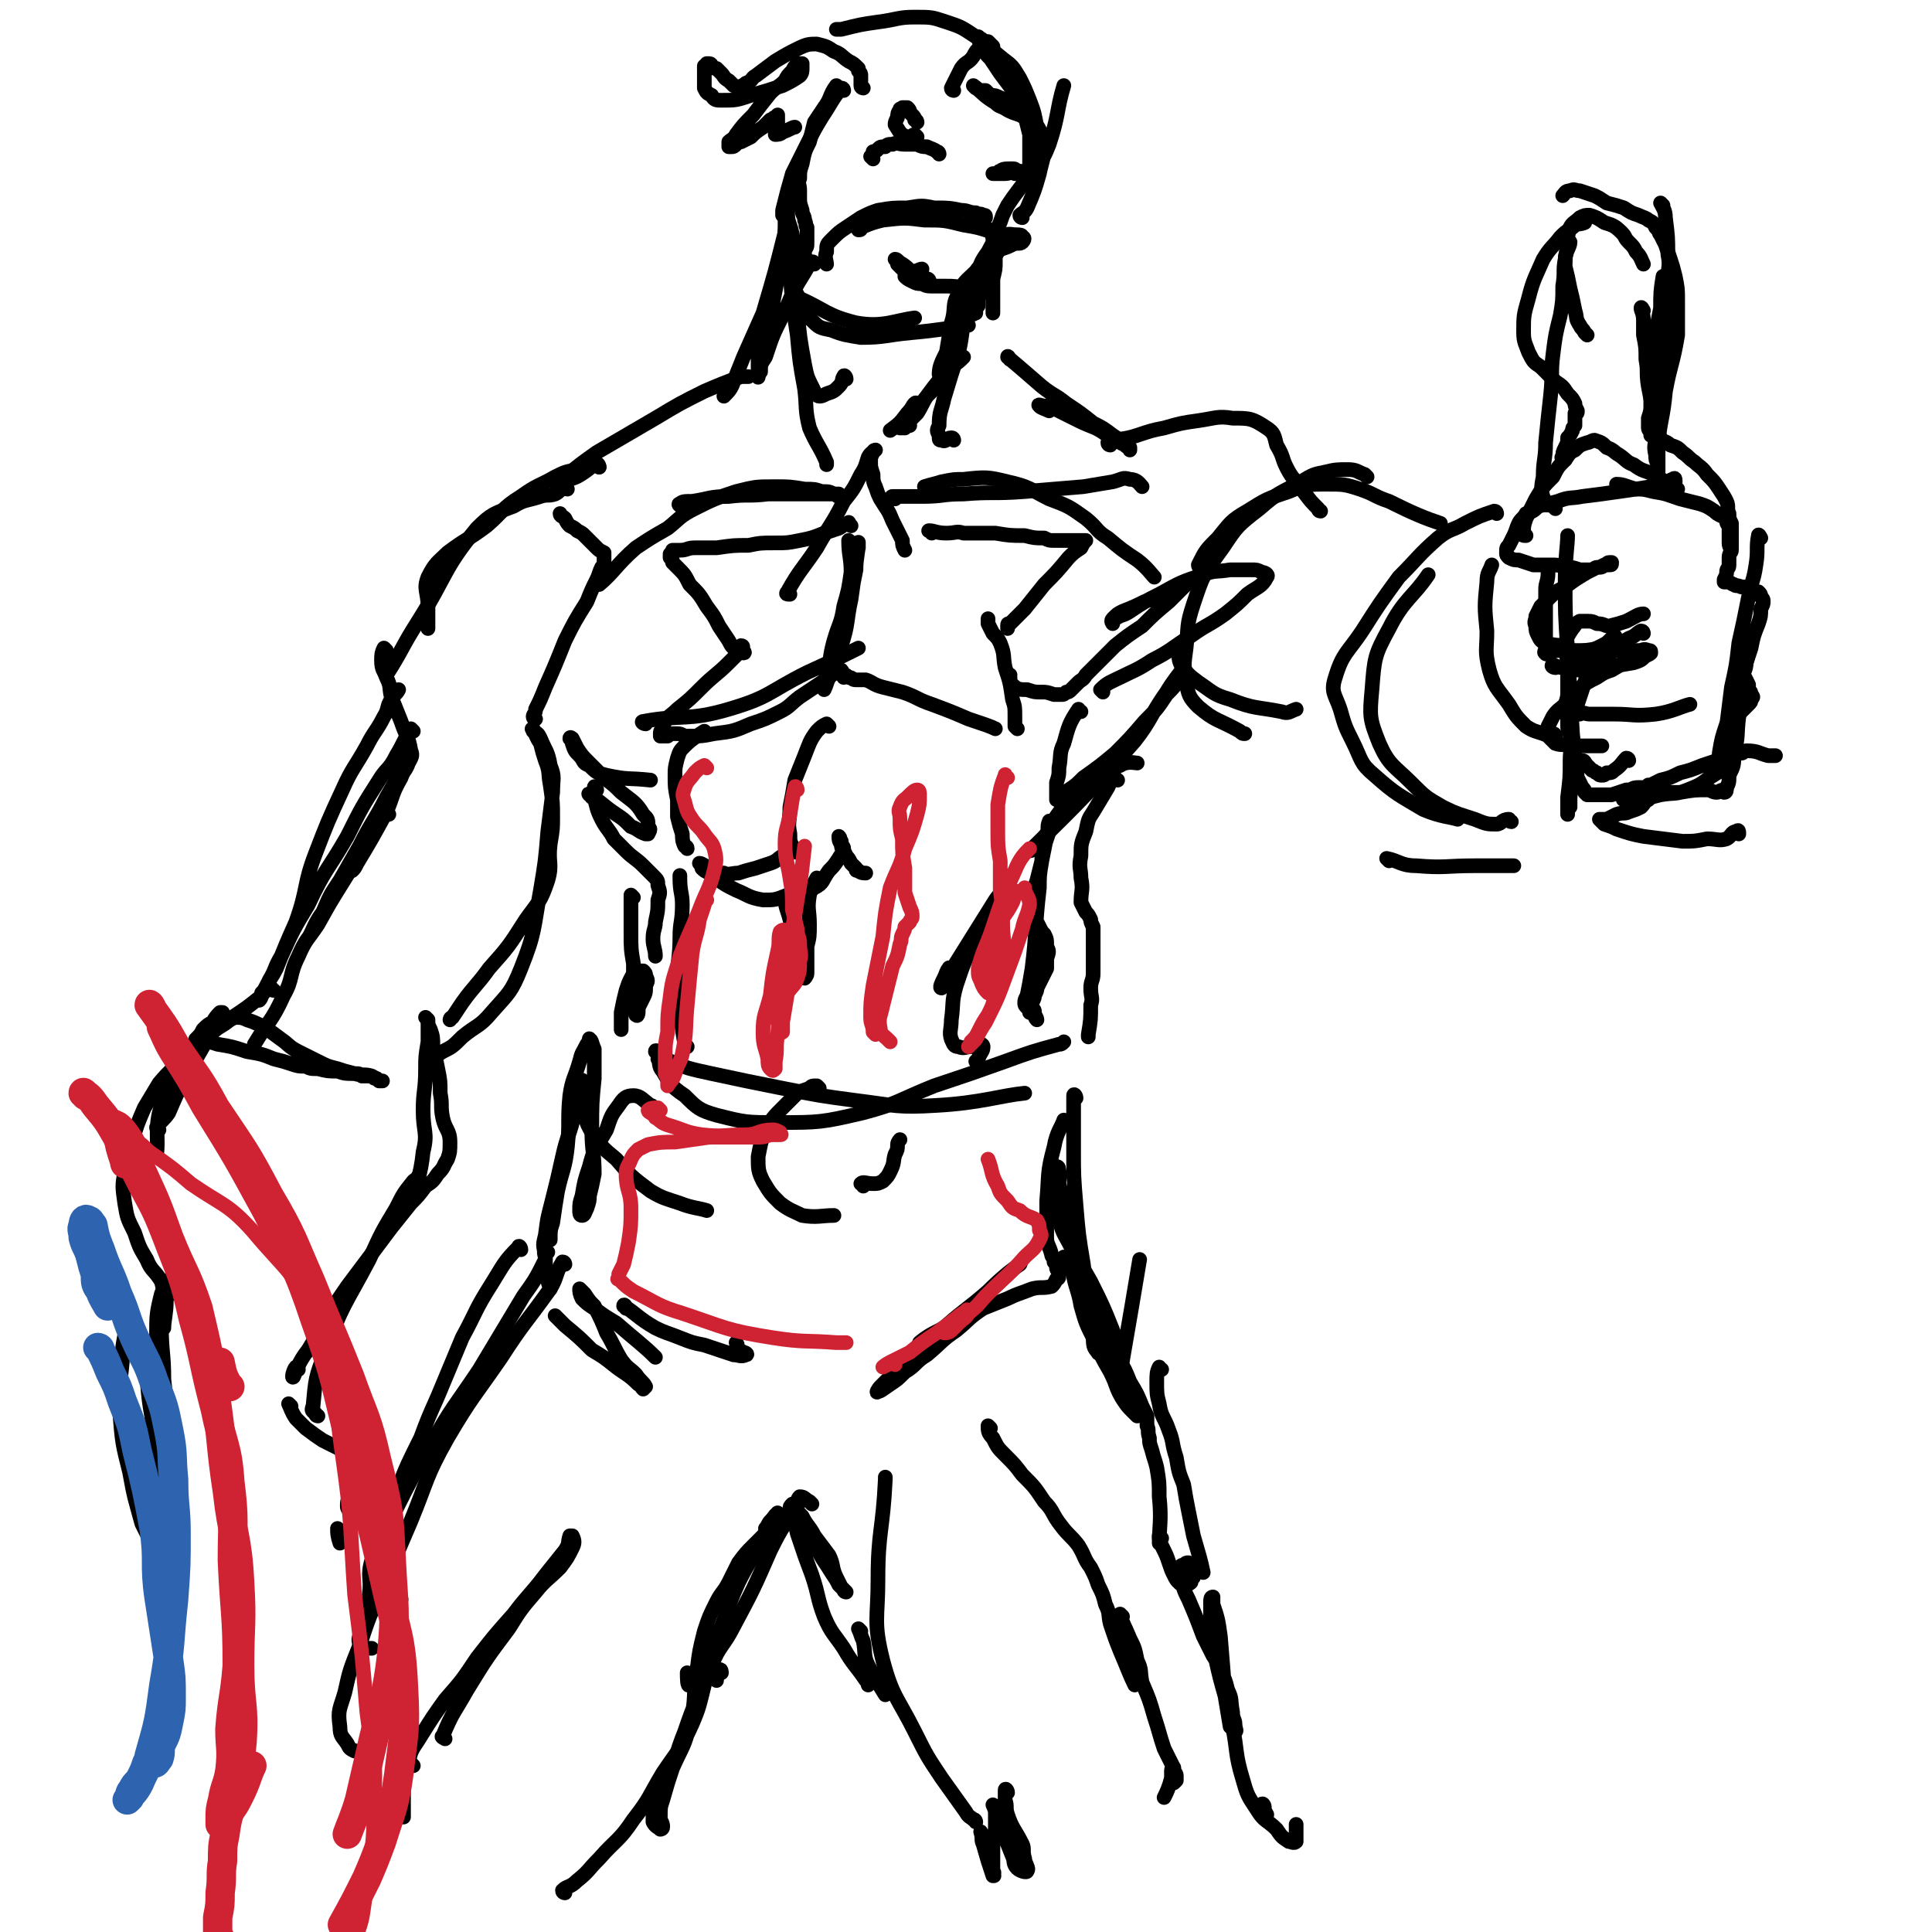 <svg viewBox='0 0 790 790' version='1.1' xmlns='http://www.w3.org/2000/svg' xmlns:xlink='http://www.w3.org/1999/xlink'><g fill='none' stroke='rgb(0,0,0)' stroke-width='6' stroke-linecap='round' stroke-linejoin='round'><path d='M345,37c0,0 0,-1 -1,-1 -4,5 -4,6 -8,12 -3,5 -3,5 -6,11 -3,6 -3,6 -6,12 -2,7 -2,7 -4,15 0,1 0,1 0,2 '/><path d='M343,36c0,0 -1,-1 -1,-1 -3,4 -2,5 -5,9 -2,3 -2,3 -4,6 -1,4 -1,4 -2,8 -2,4 -2,4 -3,9 -1,3 -1,3 -1,6 -1,2 0,2 0,5 0,1 0,1 0,3 0,2 0,2 1,5 0,2 1,2 1,4 1,2 0,2 1,3 0,2 0,2 0,3 0,2 0,2 0,3 0,2 0,2 -1,3 0,1 0,1 0,2 -1,1 0,1 0,1 -1,1 -1,1 -1,2 0,1 0,1 -1,2 0,1 0,1 0,2 0,1 0,1 -1,1 0,1 0,1 0,3 0,0 0,0 -1,1 0,1 0,1 0,2 0,0 0,0 0,1 -1,1 -1,1 -1,1 0,1 0,1 0,1 1,-1 1,-1 1,-1 0,-1 0,-1 0,-2 0,0 0,0 0,-1 0,0 0,-1 0,-1 0,0 0,1 0,1 0,1 0,1 0,2 1,1 1,2 2,3 11,5 11,7 23,10 11,2 16,-1 24,-2 '/><path d='M326,125c0,0 -1,-1 -1,-1 2,3 3,4 7,7 3,3 3,3 8,4 5,2 6,2 12,3 10,0 10,-1 21,-2 11,-1 16,-2 23,-3 '/><path d='M393,132c-1,0 -2,0 -1,-1 3,-6 4,-5 8,-12 3,-5 3,-5 5,-11 1,-2 1,-2 3,-5 0,-1 0,-2 0,-2 -1,4 -2,6 -3,11 -2,4 -2,4 -4,8 -1,2 -1,2 -1,5 -1,1 -1,2 -1,3 -1,0 -1,1 -1,0 -1,0 -1,0 -1,0 0,-2 0,-2 0,-3 0,-2 0,-2 1,-4 1,-3 1,-3 2,-6 2,-5 2,-5 4,-9 2,-4 1,-4 3,-7 0,-3 0,-3 1,-6 1,-2 1,-2 2,-5 1,-2 1,-2 2,-4 2,-3 2,-3 5,-7 3,-4 3,-3 6,-8 4,-5 4,-5 6,-10 4,-12 3,-14 6,-24 '/><path d='M418,89c0,0 -1,0 -1,-1 1,-1 2,-1 3,-3 3,-7 3,-7 5,-14 1,-5 2,-6 2,-12 -1,-5 -2,-6 -5,-11 -3,-4 -3,-4 -6,-8 -3,-5 -3,-5 -6,-9 -2,-4 -2,-4 -4,-8 -1,-3 -1,-3 -4,-6 0,-1 -1,-1 -2,-2 0,0 0,1 0,1 1,2 1,2 2,3 1,3 1,3 3,5 2,3 2,3 4,6 3,4 3,4 6,8 2,4 2,4 4,9 1,4 1,4 2,8 0,4 0,4 0,7 0,3 0,3 0,7 0,2 0,2 -1,3 0,1 0,1 0,2 0,1 0,1 0,1 1,-2 1,-3 3,-5 1,-3 1,-3 2,-6 0,-6 -1,-6 -1,-12 -1,-5 -1,-6 -3,-11 -2,-5 -2,-5 -4,-9 -3,-5 -3,-5 -7,-8 -6,-5 -6,-5 -11,-9 -6,-4 -6,-4 -12,-6 -6,-2 -6,-2 -13,-2 -7,0 -7,1 -15,2 -7,1 -7,1 -15,3 -1,0 -1,0 -2,0 '/><path d='M333,108c0,0 0,-1 -1,-1 -2,2 -2,3 -4,6 -5,8 -4,8 -8,16 -4,8 -4,8 -7,17 -2,3 -2,3 -2,6 -1,1 -1,3 -1,2 0,0 0,-1 0,-3 0,-3 0,-3 0,-6 3,-11 4,-10 6,-21 5,-25 5,-32 8,-51 1,-2 -1,7 -1,9 0,0 1,-3 1,-5 0,-2 0,-2 0,-3 1,-1 1,-1 1,-1 0,0 0,0 0,0 -1,3 -2,3 -2,5 -2,8 0,9 -2,17 -4,16 -4,16 -9,33 -4,9 -4,9 -8,18 -2,5 -2,5 -4,10 -1,3 -2,4 -4,6 '/><path d='M346,155c0,-1 -1,-2 -1,-1 -1,1 0,2 -2,4 -2,2 -2,2 -5,3 -2,1 -2,1 -3,1 -1,0 -1,-1 -2,-1 0,-1 0,-1 -1,-3 -2,-4 -2,-4 -3,-9 -2,-11 -2,-11 -3,-22 -1,-9 -1,-9 -1,-18 -1,-7 0,-7 -1,-13 -1,-5 -2,-5 -2,-9 -1,-1 0,-3 0,-3 0,1 -1,3 -1,5 0,3 0,3 0,7 1,8 1,8 2,15 1,13 1,13 3,26 1,11 1,11 3,22 1,8 0,8 2,16 3,7 4,7 7,14 0,0 0,0 0,1 '/><path d='M372,174c0,0 -1,0 -1,-1 2,-3 3,-3 5,-7 3,-4 3,-4 6,-8 4,-5 4,-5 9,-10 1,-1 1,-1 2,-2 1,0 1,0 1,0 -2,2 -2,2 -5,4 -2,3 -2,3 -5,6 -2,3 -2,3 -5,6 -2,3 -2,4 -4,7 -2,2 -2,2 -4,4 -1,1 -1,1 -1,2 -1,0 -2,0 -2,0 '/><path d='M390,180c0,0 0,-1 -1,-1 -2,0 -2,2 -4,1 -1,0 -1,0 -1,-2 -1,-2 -1,-2 0,-4 0,-6 1,-6 2,-11 3,-10 3,-10 6,-19 2,-9 1,-9 3,-18 1,-7 1,-7 4,-13 2,-5 2,-6 5,-10 2,-4 2,-4 6,-6 2,-2 3,-1 6,-1 1,0 2,0 2,1 1,0 1,1 0,2 -1,1 -2,0 -4,1 -2,1 -2,1 -5,2 -2,2 -2,2 -5,4 -2,2 -3,2 -5,5 -4,4 -5,4 -7,9 -3,5 -1,6 -3,12 -1,6 -1,6 -2,12 -2,4 -3,6 -3,9 '/><path d='M375,166c0,0 0,-2 -1,-1 -1,1 -1,2 -3,4 -3,4 -3,4 -7,7 '/><path d='M279,207c-1,0 -2,-1 -1,-1 1,-1 2,-1 5,-1 7,-1 7,-2 15,-2 8,-1 8,0 16,-1 7,0 7,0 14,0 6,0 6,0 11,0 2,0 2,0 4,0 0,0 0,1 0,1 -1,0 -1,-1 -2,-1 -2,-1 -2,-1 -5,-1 -3,-1 -3,-1 -7,-1 -6,-1 -6,-1 -12,-1 -8,0 -8,0 -16,2 -9,3 -9,3 -17,7 -6,3 -6,4 -11,8 -7,4 -7,4 -13,8 -8,7 -9,10 -15,15 '/><path d='M366,204c-1,0 -2,-1 -1,-1 5,0 6,0 12,0 9,0 8,-1 17,-1 12,-1 12,0 25,-1 12,-1 12,-1 24,-2 6,-1 6,-1 12,-2 4,-1 4,-2 7,-1 3,0 4,2 5,3 '/><path d='M348,222c0,0 -1,-1 -1,-1 0,6 1,7 1,13 -1,7 -1,7 -3,14 -1,7 -2,7 -4,14 -2,7 -1,7 -3,14 -1,3 0,3 -1,5 0,1 0,1 0,1 1,-2 1,-3 2,-5 2,-7 3,-7 5,-13 3,-9 2,-10 4,-19 1,-7 1,-7 2,-15 0,-3 0,-3 1,-6 0,-1 0,-3 0,-2 0,4 -1,6 -1,11 -1,5 -1,5 -2,10 -1,5 -1,5 -2,10 -1,4 -2,4 -3,9 -2,4 -1,4 -2,7 '/><path d='M379,200c0,-1 -1,-1 -1,-1 3,-1 4,-1 7,-2 5,-1 5,-1 9,-1 9,-1 10,-1 18,1 9,2 9,3 17,7 8,3 8,3 15,8 5,4 4,5 9,8 6,5 6,5 12,9 4,3 6,6 7,7 '/><path d='M245,191c-1,-1 -1,-2 -1,-1 -2,0 -2,1 -5,3 -3,2 -3,2 -6,3 -2,2 -4,3 -5,2 0,0 2,-2 3,-3 6,-5 6,-5 13,-10 12,-7 12,-7 24,-14 10,-6 10,-6 20,-11 7,-3 7,-3 15,-6 1,0 1,0 3,0 '/><path d='M413,147c0,0 -1,-2 -1,-1 6,5 7,6 14,12 5,4 5,3 10,7 6,4 6,4 11,8 4,2 4,2 8,5 3,2 3,2 5,4 1,1 2,1 2,2 0,0 0,-1 0,-1 -3,-2 -3,-1 -5,-3 -5,-2 -5,-3 -9,-5 -5,-2 -5,-2 -9,-4 -4,-2 -4,-2 -8,-4 -2,-1 -2,-1 -4,-1 -1,0 -3,-1 -2,0 1,1 2,1 4,2 0,0 0,0 0,0 '/><path d='M219,294c0,0 -1,0 -1,-1 0,-1 1,-1 1,-3 2,-4 2,-4 4,-9 4,-9 4,-9 8,-19 4,-8 4,-8 9,-16 2,-5 2,-5 4,-9 1,-2 1,-3 2,-5 1,-1 1,-1 1,-3 0,-1 0,-1 0,-1 0,-1 0,-1 0,-2 -2,-1 -2,-1 -3,-2 -2,-2 -2,-2 -3,-3 -1,-1 -1,-1 -2,-2 -1,-1 -1,-1 -3,-2 -1,-1 -1,-1 -3,-2 -1,-1 -1,-1 -2,-3 -1,-1 -2,-1 -2,-2 '/><path d='M232,200c-1,0 -1,-1 -1,-1 -2,1 -2,2 -4,3 -3,1 -3,0 -6,1 -6,2 -6,1 -11,4 -8,3 -9,3 -15,9 -14,17 -12,19 -24,38 -7,11 -6,11 -13,22 '/><path d='M245,191c0,-1 -1,-2 -1,-1 -4,0 -4,0 -8,2 -5,1 -5,1 -9,3 -7,4 -7,3 -14,8 -8,5 -7,6 -14,12 -8,6 -8,5 -16,11 -4,4 -5,4 -8,10 -2,5 0,6 0,12 0,5 0,7 0,9 '/><path d='M158,266c0,0 -1,-1 -1,-1 -1,2 -1,3 -1,5 0,4 1,4 2,7 2,4 1,4 2,8 2,5 2,5 4,10 2,6 3,6 4,12 1,2 0,3 -1,5 -1,3 -2,3 -3,6 -4,7 -3,7 -6,14 -6,11 -6,11 -12,21 -1,2 -1,2 -2,3 '/><path d='M167,303c0,0 -1,-1 -1,-1 -1,4 0,5 -1,10 -3,7 -3,7 -7,14 -5,10 -6,10 -11,20 -4,7 -4,7 -8,14 -4,6 -4,6 -7,13 -3,4 -4,7 -5,9 '/><path d='M159,333c0,0 -1,-2 -1,-1 -5,6 -5,7 -9,14 -4,7 -4,7 -9,15 -5,8 -5,8 -10,17 -4,6 -5,6 -8,13 -4,8 -2,9 -6,16 -5,11 -6,10 -12,20 0,0 0,0 0,0 '/><path d='M169,299c0,0 -1,-1 -1,-1 -3,5 -3,6 -6,11 -3,6 -4,5 -7,10 -7,11 -7,11 -13,23 -8,14 -9,13 -16,28 -6,10 -6,10 -11,21 -3,5 -2,5 -5,10 -1,3 -1,3 -3,5 0,2 -1,2 -1,3 0,0 0,0 0,0 1,-1 1,-2 1,-3 1,-1 1,-1 2,-3 2,-4 2,-3 4,-7 4,-10 4,-10 8,-19 5,-14 3,-15 8,-28 5,-13 5,-13 11,-26 4,-9 5,-9 10,-18 3,-6 4,-6 7,-12 2,-3 1,-4 3,-7 1,-2 2,-2 3,-4 '/><path d='M176,434c0,0 -1,-1 -1,-1 2,-1 3,-1 6,-3 4,-2 4,-2 8,-6 6,-5 7,-4 12,-10 7,-8 8,-8 12,-18 6,-15 5,-16 8,-32 2,-12 2,-12 3,-24 1,-8 1,-8 2,-16 0,-6 1,-6 -1,-11 -1,-6 -2,-6 -4,-11 -1,-2 -1,-2 -3,-3 0,-1 -1,-1 0,-1 1,2 1,3 3,6 1,4 1,4 2,7 2,5 1,5 2,10 1,7 1,7 1,13 0,5 0,5 -1,11 -1,8 1,8 -1,15 -3,9 -4,9 -9,16 -7,11 -7,11 -15,20 -5,7 -6,7 -11,14 -2,3 -2,3 -4,6 -1,0 -1,1 -1,1 '/><path d='M454,182c0,0 -1,0 -1,-1 5,-2 6,-1 12,-3 6,-2 6,-2 11,-3 7,-2 7,-2 14,-3 7,-1 8,-2 14,-1 7,0 8,0 14,4 3,2 3,3 4,7 3,5 2,5 4,9 3,6 4,5 7,10 3,4 3,4 6,7 0,0 0,1 1,1 '/><path d='M451,283c0,0 -1,-1 -1,-1 3,-3 4,-3 8,-5 6,-3 7,-3 13,-7 8,-4 8,-5 16,-10 7,-5 7,-4 14,-9 5,-4 5,-4 9,-8 4,-3 6,-3 8,-7 1,-1 -1,-2 -2,-2 -2,-1 -2,-1 -4,-1 -5,0 -5,0 -9,0 -6,1 -6,0 -11,2 -9,3 -9,3 -18,8 -6,3 -6,3 -12,7 -3,2 -3,1 -6,3 -1,1 -1,2 -1,2 0,0 -1,-1 0,-2 2,-2 2,-2 4,-3 5,-2 5,-2 9,-4 6,-2 6,-2 12,-5 5,-2 5,-2 10,-5 2,-1 2,-1 4,-3 0,0 1,0 1,0 0,-1 0,-1 0,-1 -1,0 -1,1 -3,2 -3,2 -3,2 -6,4 -4,4 -4,4 -8,8 -6,5 -6,5 -11,10 -6,4 -6,4 -11,8 -4,4 -4,4 -7,7 -3,3 -3,3 -5,5 -1,2 -2,2 -3,3 -1,1 -1,1 -2,2 -1,1 -1,1 -1,1 -1,1 -1,1 -2,1 -1,1 -1,1 -2,1 -1,0 -1,0 -3,0 -3,-1 -3,-1 -5,-1 -3,0 -3,0 -6,-1 -3,0 -4,0 -6,-2 -1,-1 -1,-1 -1,-3 -1,-1 0,-1 0,-1 '/><path d='M483,268c0,0 -1,-1 -1,-1 0,2 0,3 1,5 3,4 3,4 7,7 6,4 6,5 13,7 10,4 11,3 21,5 3,1 3,0 6,-1 '/><path d='M491,232c0,0 -1,0 -1,-1 3,-6 3,-6 8,-11 5,-6 5,-7 12,-11 8,-5 8,-5 17,-8 7,-3 8,-3 16,-3 6,0 7,0 13,2 6,2 6,3 12,5 10,5 15,7 21,9 '/><path d='M559,195c0,0 0,0 -1,-1 -3,-1 -3,-2 -7,-2 -4,0 -5,0 -9,1 -5,1 -5,1 -10,4 -9,5 -9,4 -17,11 -9,7 -9,7 -15,16 -8,11 -8,11 -12,23 -3,9 -2,9 -3,18 -1,7 -1,8 0,14 1,5 1,6 5,10 7,6 8,5 17,10 1,1 1,1 2,1 '/><path d='M618,336c-1,0 -1,-1 -1,-1 -3,0 -3,2 -5,2 -4,0 -4,0 -9,-2 -6,-2 -7,-2 -13,-5 -7,-4 -7,-4 -13,-10 -7,-7 -9,-7 -13,-16 -4,-10 -4,-11 -3,-22 1,-13 1,-14 7,-25 6,-12 10,-13 16,-22 '/><path d='M612,210c0,0 0,-1 -1,-1 -6,2 -6,2 -12,5 -5,3 -6,2 -11,6 -8,7 -8,8 -16,16 -8,11 -8,11 -15,22 -6,9 -8,9 -11,19 -2,6 0,7 2,13 2,7 2,7 5,13 4,8 3,9 9,14 9,8 10,8 20,14 7,3 11,3 14,4 '/><path d='M568,352c0,0 -1,-1 -1,-1 5,1 6,3 12,3 12,1 12,0 24,0 8,0 13,0 16,0 '/><path d='M685,197c0,-1 0,-2 -1,-1 -1,0 -1,1 -3,1 -3,1 -3,1 -6,2 -6,1 -6,1 -13,2 -7,1 -7,1 -15,2 -5,1 -5,0 -10,2 -4,1 -4,1 -8,2 -2,2 -2,2 -5,3 -1,2 -2,2 -3,4 -1,2 -1,3 -2,5 -1,2 -1,2 -2,4 -1,1 -1,1 -1,3 0,1 0,1 1,2 2,1 2,1 4,1 3,1 3,1 6,2 4,0 4,0 7,0 3,0 3,0 7,1 2,0 2,0 5,1 2,0 2,0 4,0 2,0 2,-1 3,-1 2,0 2,0 3,-1 1,0 1,-1 2,-1 0,0 0,0 0,0 1,0 1,0 1,0 0,1 0,1 -1,1 -1,0 -1,0 -2,0 -2,1 -2,1 -3,1 -2,1 -2,1 -4,2 -5,3 -5,3 -9,6 -4,2 -4,2 -6,4 -2,2 -2,2 -4,4 -1,2 -1,2 -2,4 0,2 -1,2 0,4 0,2 0,2 1,4 1,2 1,2 3,3 4,1 7,1 9,1 '/><path d='M669,270c0,0 0,-1 -1,-1 -4,2 -4,2 -9,5 -3,1 -3,1 -6,3 -4,2 -4,2 -8,5 -3,3 -3,3 -5,6 -2,2 -3,2 -5,5 -1,2 -1,2 -2,4 0,1 0,2 0,3 0,1 0,1 1,2 1,1 1,1 2,2 3,1 3,0 7,1 6,0 9,0 12,0 '/><path d='M666,311c0,0 0,-1 -1,-1 -2,2 -2,3 -5,5 -1,1 -1,1 -3,1 -1,1 -1,1 -2,1 -1,0 -1,0 -2,-1 -1,0 -1,-1 -2,-1 -1,-1 -1,-1 -2,-2 -1,-1 -1,-2 -2,-2 -1,0 -1,1 -1,1 -1,1 -1,1 -1,2 -1,2 -1,2 -1,4 -1,2 -1,2 -1,4 -1,3 -1,3 -1,5 0,1 0,1 0,3 -1,1 -1,1 -1,2 0,0 0,0 0,1 0,0 0,0 0,0 0,-1 0,-2 0,-3 0,-2 0,-2 0,-4 1,-8 1,-8 1,-15 0,-5 1,-5 0,-10 0,-2 -1,-2 -1,-4 0,-1 0,-1 0,-2 1,-1 1,-1 2,-2 1,-1 2,-1 3,-1 2,-1 2,0 4,0 5,0 5,0 10,0 8,0 8,1 17,0 7,-1 10,-3 14,-4 '/><path d='M636,273c-1,0 -2,-1 -1,-1 1,0 2,1 4,1 5,1 5,1 9,1 4,0 4,-1 9,-1 5,-1 5,-1 11,-2 3,-1 3,-1 5,-3 1,0 2,-1 2,-1 0,-1 0,-1 -1,-1 -2,-1 -2,0 -4,0 -4,0 -5,0 -9,0 -4,1 -4,2 -8,2 -3,0 -3,0 -6,0 -1,0 -2,0 -2,0 0,0 1,0 2,0 1,-1 1,-1 2,-1 1,-1 1,0 2,-1 2,-1 2,-1 4,-2 2,-1 2,-1 4,-3 1,0 2,-1 1,-1 0,0 -1,1 -2,2 -2,2 -2,2 -4,4 -1,2 -1,2 -2,4 -2,3 -2,3 -3,6 -1,3 -1,3 -2,6 -1,3 -1,3 -2,6 -1,2 -1,2 -2,5 -1,1 -1,1 -1,3 0,1 0,1 0,1 -1,0 -1,-1 -1,-2 0,-1 0,-1 0,-3 0,-2 -1,-2 -1,-4 1,-3 1,-3 1,-6 0,-4 0,-4 0,-9 0,-5 -1,-5 -1,-10 1,-3 1,-3 3,-6 1,-1 1,-2 3,-3 1,0 1,0 2,0 3,0 3,0 5,1 3,0 3,1 5,1 4,-1 4,-1 7,-2 4,-2 5,-3 7,-3 '/><path d='M672,259c0,0 0,-1 -1,-1 -2,1 -2,2 -5,3 -3,2 -3,1 -6,2 -3,1 -3,1 -6,2 -5,1 -5,1 -10,1 -3,1 -3,0 -6,0 -2,0 -2,0 -4,1 -1,0 -2,1 -2,0 -1,0 0,-1 0,-2 0,-2 0,-2 0,-3 0,-2 0,-2 0,-4 0,-2 0,-2 0,-5 0,-3 0,-3 0,-5 0,-4 0,-4 0,-7 0,-3 1,-3 1,-7 0,0 0,0 0,-1 '/><path d='M624,219c-1,0 -2,0 -1,-1 0,-3 0,-3 1,-6 2,-4 2,-4 4,-8 3,-5 3,-5 7,-9 2,-4 2,-4 5,-7 2,-3 2,-3 4,-4 2,-2 2,-2 5,-3 1,0 2,-1 3,-1 3,1 3,1 5,3 3,1 3,2 5,3 3,2 3,3 6,4 4,3 4,2 8,4 5,3 5,3 10,6 0,0 0,0 0,0 '/><path d='M662,199c0,0 -1,-1 -1,-1 3,0 4,1 8,2 3,0 3,0 7,1 6,1 5,1 11,3 4,1 4,1 8,2 3,1 3,1 6,3 1,1 1,1 3,2 1,0 1,0 2,1 0,2 0,2 1,3 0,2 0,2 0,3 0,1 0,1 0,2 0,1 0,1 0,2 0,2 1,2 1,3 0,1 -1,1 -1,3 0,1 0,1 0,3 0,2 -1,1 -1,3 0,1 0,1 -1,3 0,0 0,0 0,1 1,0 1,0 1,0 2,0 2,1 3,1 1,1 1,0 3,1 2,0 2,0 3,1 1,0 1,0 3,1 0,0 1,0 1,0 1,1 1,1 1,2 1,1 1,1 1,2 0,1 0,1 -1,3 0,3 0,3 -1,6 -2,5 -2,5 -3,10 -1,3 -1,3 -2,6 0,3 -1,3 -1,5 1,2 1,2 2,4 0,1 0,1 0,2 1,1 1,1 1,2 1,1 1,1 0,2 0,1 0,1 -1,2 -1,1 -1,1 -2,2 -2,2 -2,2 -3,4 -2,2 -2,2 -3,4 -1,2 -1,2 -2,4 0,0 0,0 0,1 0,1 -1,1 0,2 0,2 0,2 2,3 1,0 1,0 2,0 2,0 2,0 3,0 1,0 1,-1 2,-1 5,0 5,1 9,2 2,0 2,0 3,0 '/><path d='M711,341c0,-1 0,-2 -1,-1 -2,0 -2,2 -4,3 -3,1 -4,0 -8,0 -5,1 -5,1 -10,1 -8,-1 -8,-1 -16,-2 -5,-1 -5,-1 -11,-3 -2,-1 -2,-1 -5,-2 -1,-1 -1,-1 -1,-1 0,0 -1,-1 -1,-1 1,0 2,0 3,0 2,-1 2,-1 4,-2 3,-1 3,0 5,-1 3,-1 3,-1 5,-2 2,-2 1,-2 3,-3 0,-2 1,-2 1,-3 0,-1 -1,-1 -1,-1 -2,-1 -2,-1 -4,-1 -3,0 -2,1 -5,1 -3,1 -3,1 -6,2 -2,0 -2,0 -4,0 -1,0 -1,0 -3,0 -1,0 -1,0 -2,0 0,0 0,0 -1,0 0,0 0,0 -1,-1 0,-1 0,-1 -1,-2 -1,-2 -1,-2 -2,-4 -1,-8 -1,-9 -2,-18 -1,-17 -1,-17 -2,-34 -1,-15 -1,-15 -1,-29 0,-9 1,-14 1,-18 '/><path d='M636,301c0,0 0,-1 -1,-1 -2,0 -2,1 -4,0 -3,-1 -4,-1 -7,-3 -4,-4 -4,-4 -7,-9 -5,-7 -6,-7 -8,-14 -2,-8 -1,-8 -1,-16 -1,-10 -1,-10 0,-20 0,-4 1,-4 2,-7 '/><path d='M636,208c0,0 -1,-1 -1,-1 -2,-1 -3,0 -3,-1 -2,-5 -2,-6 -1,-11 0,-7 1,-7 1,-14 1,-10 1,-10 2,-19 1,-9 0,-9 1,-17 1,-8 1,-8 3,-16 1,-6 1,-6 1,-12 1,-6 0,-6 1,-11 0,-3 2,-5 2,-7 '/><path d='M649,137c0,0 0,0 -1,-1 -1,-2 -1,-1 -2,-3 -2,-3 -1,-3 -2,-6 -1,-5 -1,-5 -2,-9 -1,-5 -1,-5 -2,-9 0,-4 0,-4 1,-8 0,-4 0,-5 1,-8 1,-2 2,-2 4,-4 2,-1 2,-1 4,-1 3,1 3,1 6,3 3,1 4,1 7,4 2,2 1,2 3,4 2,2 2,2 3,4 2,2 2,3 3,5 '/><path d='M640,188c-1,-1 -2,-1 -1,-1 0,-2 0,-2 1,-4 1,-2 1,-2 1,-4 1,-1 1,-1 2,-3 0,-1 0,-1 1,-2 0,-1 0,-1 0,-2 0,-1 0,-1 0,-3 1,0 1,0 1,-1 -1,-2 -1,-2 -1,-3 -1,-2 -1,-2 -3,-4 -2,-3 -2,-3 -5,-5 -3,-3 -3,-3 -6,-6 -3,-2 -3,-2 -5,-6 -1,-3 -2,-4 -2,-8 0,-7 0,-7 2,-14 2,-8 3,-9 6,-16 3,-5 4,-5 7,-9 2,-2 2,-2 5,-4 2,-2 3,-1 5,-2 '/><path d='M680,84c0,0 -1,-1 -1,-1 1,2 2,3 2,6 1,8 1,8 1,15 1,5 0,5 0,10 0,8 0,8 -1,16 -1,7 -2,7 -2,14 -2,13 -1,18 -1,26 '/><path d='M681,114c0,0 -1,-1 -1,-1 -1,6 -1,7 -1,13 -1,5 -1,5 -2,10 -1,6 -1,6 -2,13 0,6 0,6 0,12 0,5 0,5 0,11 0,3 0,3 0,6 0,0 0,0 0,0 0,-2 -1,-2 -1,-3 0,-2 0,-2 0,-4 1,-3 1,-3 1,-6 2,-6 2,-6 3,-12 1,-7 1,-7 2,-14 1,-4 1,-4 1,-8 0,-1 0,-3 0,-3 0,1 -1,2 -1,5 -1,3 -1,3 -1,7 -1,6 -1,6 -2,12 -1,7 -1,7 -1,13 0,7 0,7 1,13 0,4 -1,4 0,8 0,2 0,2 1,4 0,1 0,1 0,2 0,0 0,1 0,1 0,-1 -1,-1 0,-2 0,-2 0,-2 0,-3 0,-3 0,-3 0,-7 1,-10 2,-10 3,-21 2,-11 3,-11 5,-23 0,-7 0,-7 0,-14 0,-5 0,-5 -1,-10 -1,-4 -1,-4 -2,-7 -1,-3 -1,-3 -2,-6 -1,-2 -1,-2 -2,-4 -1,-1 0,-1 -2,-3 -1,-2 -1,-2 -3,-3 -1,-1 -2,-1 -4,-2 -3,-1 -3,-1 -6,-3 -3,-1 -3,-1 -7,-2 -3,-2 -3,-2 -5,-3 -3,-1 -3,-1 -6,-2 -2,0 -2,-1 -4,0 -2,0 -2,1 -3,2 '/><path d='M672,127c0,0 -1,-2 -1,-1 0,1 1,2 1,5 0,3 0,3 0,6 1,5 1,5 1,10 1,5 0,5 1,11 1,5 1,5 2,11 1,5 0,6 3,10 1,2 2,1 4,3 3,1 3,1 5,3 3,2 2,2 5,4 2,2 3,2 5,5 3,3 3,3 5,6 2,3 2,3 3,5 1,2 0,3 1,5 0,2 0,2 1,4 0,2 0,2 0,5 0,2 0,4 0,5 '/><path d='M720,220c0,0 -1,-2 -1,-1 -1,5 0,6 -1,12 -1,7 -2,7 -3,13 -2,10 -2,10 -4,19 -1,9 -1,9 -3,18 -1,8 -1,8 -2,16 -1,5 -1,5 -2,11 -1,3 -2,6 -2,6 0,0 1,-3 1,-6 1,-6 1,-6 3,-12 2,-8 2,-8 4,-17 2,-5 2,-5 4,-10 1,-2 1,-4 1,-3 0,0 0,2 -1,5 -1,4 -1,4 -2,9 0,7 0,7 -1,13 -1,8 0,8 -2,15 0,5 0,5 -2,9 0,3 0,3 -1,5 0,1 0,2 -1,2 0,0 0,-1 0,-1 -2,0 -2,1 -3,1 -2,0 -2,-1 -4,-1 -5,0 -5,0 -11,1 -7,0 -7,0 -14,1 -4,1 -4,1 -7,1 -1,0 -3,1 -2,1 2,0 3,0 7,0 4,-1 4,-1 8,-2 6,-1 6,0 11,-2 5,-2 5,-2 9,-5 3,-2 4,-2 6,-5 0,-1 1,-2 0,-2 -1,-1 -1,0 -3,0 -3,1 -3,1 -6,2 -5,2 -5,2 -9,3 -4,2 -4,2 -8,3 -2,1 -2,1 -4,2 -1,0 -1,0 -1,0 '/><path d='M65,462c0,0 -1,0 -1,-1 2,-3 3,-3 5,-6 3,-7 3,-7 6,-13 4,-7 4,-7 8,-14 3,-5 3,-5 7,-11 0,-1 0,-1 1,-3 0,0 0,0 -1,0 -1,1 -2,2 -3,4 -2,1 -2,1 -4,3 -1,2 -1,2 -3,4 0,1 0,1 -1,2 0,0 0,0 0,0 1,0 1,0 2,0 1,-1 1,-1 2,-1 3,0 3,0 6,1 6,1 6,1 12,3 6,1 6,1 11,3 4,1 4,1 7,2 3,1 3,1 6,1 2,1 2,1 5,1 4,1 4,1 8,1 3,1 3,1 7,1 2,0 2,0 3,1 2,0 2,0 4,0 1,1 1,1 2,1 1,1 1,1 1,1 1,0 2,0 1,0 -1,0 -2,-1 -4,-2 -3,-1 -4,0 -7,-1 -4,-1 -4,-1 -7,-2 -4,-1 -4,-1 -8,-3 -4,-2 -4,-2 -8,-4 -4,-2 -4,-3 -7,-5 -4,-3 -4,-3 -7,-5 -4,-2 -4,-2 -7,-3 -2,-1 -3,-1 -5,-1 -4,2 -4,2 -7,4 -7,7 -7,7 -13,15 -5,8 -7,8 -10,17 -3,9 -1,14 -2,20 '/><path d='M112,405c-1,0 -1,-1 -1,-1 -3,1 -3,2 -5,4 -5,4 -5,4 -11,8 -4,4 -5,3 -9,7 -5,4 -5,4 -10,9 -5,5 -6,5 -11,11 -3,5 -3,5 -6,10 -3,7 -3,7 -5,14 -2,5 -3,6 -3,12 -1,6 -1,6 0,13 1,6 1,6 4,12 2,6 2,6 5,11 2,5 3,4 6,9 1,4 1,4 2,8 0,5 -1,8 -1,11 '/><path d='M130,579c0,0 -1,0 -1,-1 -1,-1 -2,-1 -1,-3 1,-11 1,-12 5,-22 7,-20 8,-19 18,-38 5,-11 5,-11 11,-21 3,-6 3,-6 7,-11 1,-1 2,-1 2,-2 '/><path d='M122,560c0,0 0,-1 -1,-1 -1,1 -2,5 -1,4 1,-2 2,-6 6,-11 8,-13 7,-13 16,-26 9,-12 9,-12 18,-24 4,-5 4,-5 8,-10 3,-3 3,-3 6,-7 3,-2 3,-2 5,-5 3,-3 2,-3 4,-6 1,-3 1,-3 1,-7 0,-5 -2,-5 -3,-10 -1,-5 0,-5 -1,-10 0,-5 0,-5 -1,-10 -1,-5 -1,-5 -2,-9 0,-4 0,-4 -1,-7 -1,-2 -1,-2 -1,-4 -1,-1 -1,-1 -1,-1 1,1 1,2 1,3 0,4 0,4 0,7 -1,6 -1,6 -1,11 0,9 -1,9 -1,17 0,9 2,9 0,17 -1,10 -3,14 -5,19 '/><path d='M68,525c0,0 0,-2 -1,-1 0,1 0,2 0,4 -1,7 -1,7 -1,14 0,11 1,11 1,22 1,10 2,10 2,20 1,12 1,12 1,23 1,6 1,6 1,12 0,2 0,2 0,3 0,1 1,1 1,0 1,0 0,-1 0,-2 '/><path d='M72,529c0,0 -1,0 -1,-1 -1,-2 -2,-4 -3,-4 -1,1 -1,3 -2,5 -2,8 -2,9 -2,17 0,14 1,14 2,29 1,16 1,16 1,32 1,7 0,7 1,14 1,5 1,5 3,9 1,3 2,3 2,5 0,1 -1,0 -2,0 -2,-1 -2,-2 -2,-3 -2,-4 -1,-4 -2,-8 -1,-8 -1,-9 -2,-17 -1,-14 -1,-14 -3,-28 -2,-11 -1,-11 -3,-22 -1,-6 0,-7 -2,-11 -1,-3 -3,-4 -5,-4 -1,0 -1,2 -1,4 -1,5 -1,6 -1,11 -1,11 -2,11 -1,21 1,12 1,12 4,24 2,11 2,10 5,21 1,2 1,2 2,4 '/><path d='M119,575c0,0 -1,-1 -1,-1 1,2 1,3 3,6 2,2 2,2 4,4 4,3 4,3 7,5 4,2 4,2 8,4 3,3 3,3 6,5 2,1 2,1 3,3 0,1 1,1 0,3 0,1 -1,1 -2,3 -2,2 -2,2 -3,4 -2,2 -2,3 -2,5 0,1 1,2 2,2 2,1 4,0 5,0 '/><path d='M139,626c0,0 -1,-1 -1,-1 0,2 0,3 1,6 '/><path d='M242,326c0,-1 -2,-2 -1,-1 5,3 5,4 11,8 3,2 3,2 6,5 3,1 3,2 6,3 0,0 1,0 1,0 1,-2 1,-2 0,-3 0,-3 0,-3 -2,-5 -3,-5 -4,-5 -9,-9 -3,-3 -3,-3 -7,-6 -3,-3 -3,-3 -6,-6 -3,-3 -3,-3 -5,-6 -1,-2 -1,-2 -2,-4 0,0 -1,-1 -1,0 0,0 1,1 1,2 1,3 1,3 3,5 2,2 1,3 4,4 3,3 3,3 7,4 9,2 9,1 18,2 0,0 0,0 0,0 '/><path d='M281,347c0,-1 -1,-1 -1,-1 -1,-2 -1,-3 -1,-5 -1,-3 -1,-3 -2,-7 0,-3 0,-3 0,-7 -1,-5 -1,-5 -1,-10 0,-3 0,-3 1,-7 1,-3 1,-3 3,-5 3,-3 5,-4 8,-6 '/><path d='M442,291c-1,0 -1,-1 -1,-1 -4,6 -4,7 -6,14 -2,4 -1,5 -2,10 0,3 0,3 -1,6 0,2 0,2 0,4 0,1 0,1 0,2 0,0 0,1 0,1 1,0 1,-1 2,-1 2,-1 2,-2 3,-3 3,-2 3,-2 6,-5 7,-5 7,-5 13,-10 6,-6 6,-6 12,-13 5,-5 5,-5 9,-11 3,-3 4,-4 6,-8 1,-1 2,-4 1,-3 -2,3 -4,5 -7,10 -7,10 -6,11 -13,20 -20,23 -31,33 -42,44 -3,4 7,-7 13,-14 0,0 0,0 0,0 '/><path d='M244,323c0,-1 -1,-2 -1,-1 0,1 0,2 0,4 1,4 1,5 3,9 2,4 3,4 5,8 3,3 3,3 5,5 3,3 4,3 7,6 2,2 2,2 4,4 2,2 2,2 2,4 1,3 1,3 0,6 0,5 0,4 -1,9 0,3 -1,3 -1,7 0,3 1,4 1,7 '/><path d='M259,367c0,0 -1,-1 -1,-1 0,2 0,3 0,5 0,5 0,5 0,10 0,7 0,7 1,13 0,5 0,5 0,10 0,3 1,3 1,7 0,2 0,4 0,4 1,1 1,-1 1,-3 1,-2 1,-2 2,-4 1,-2 1,-2 1,-5 1,-2 1,-2 0,-4 0,-1 0,-1 -1,-2 -1,0 -1,0 -2,0 -2,1 -2,1 -3,3 -1,2 -1,2 -2,5 -1,4 -1,4 -2,9 0,3 0,5 0,7 '/><path d='M281,428c0,0 -1,0 -1,-1 -1,-6 -1,-6 -2,-13 -1,-6 -1,-6 -1,-13 0,-9 1,-9 1,-18 0,-6 1,-6 1,-13 0,-5 -1,-5 -1,-11 0,0 0,0 0,-1 '/><path d='M339,297c0,0 -1,-1 -1,-1 -2,1 -2,1 -4,3 -3,4 -3,5 -5,10 -2,5 -2,5 -4,10 -1,6 -1,6 -2,11 0,6 -1,6 0,11 0,3 0,3 1,5 1,1 1,1 2,2 0,0 1,1 1,1 0,0 0,-1 -1,-1 -1,0 -1,0 -3,1 -1,0 -1,1 -3,1 -2,1 -2,2 -5,3 -3,1 -3,1 -6,2 -4,1 -4,1 -7,2 -3,0 -4,1 -6,0 -3,0 -3,-1 -6,-2 -2,-1 -3,-2 -4,-2 0,0 1,1 1,2 1,1 1,1 3,2 2,1 2,2 4,3 3,2 3,2 7,4 5,2 5,3 11,4 5,0 5,0 10,-2 6,-1 6,0 11,-3 4,-2 3,-3 6,-7 2,-2 2,-2 4,-5 1,-2 2,-2 2,-4 0,-1 -1,-1 -1,-3 -1,-1 0,-1 -1,-2 0,0 0,0 0,0 0,1 0,2 1,3 0,3 1,2 2,5 1,1 1,1 2,3 1,1 1,1 2,2 0,1 0,1 1,1 1,1 2,1 3,1 '/><path d='M322,368c-1,0 -2,-1 -1,-1 0,4 1,5 2,9 1,4 1,4 2,8 0,4 0,4 1,8 1,2 1,2 2,5 0,2 0,3 1,3 0,0 1,-1 1,-2 0,-2 0,-2 0,-4 0,-3 0,-3 0,-7 1,-4 1,-4 1,-9 0,-6 -1,-6 0,-12 1,-4 2,-5 3,-7 '/><path d='M430,337c0,0 -1,-2 -1,-1 -1,2 0,3 -1,6 -1,5 -1,5 -2,10 -1,4 -1,4 -2,8 -1,3 -1,3 -2,6 0,3 -1,3 0,6 0,2 0,2 1,4 1,1 1,1 2,3 1,2 1,2 2,3 1,2 1,2 1,5 1,2 1,2 0,5 0,2 0,2 0,4 -1,2 -1,2 -2,4 -1,2 -1,2 -2,4 0,1 0,1 -1,3 0,1 0,1 -1,3 0,1 0,1 0,2 1,1 1,1 1,2 0,1 0,1 0,1 0,1 1,2 1,2 0,0 0,-1 -1,-2 0,-1 0,-1 -1,-1 0,-1 0,0 -1,0 0,-1 0,-1 -1,-2 0,0 0,0 0,0 -1,-1 -1,-1 -1,-2 0,-1 0,-1 1,-3 1,-5 1,-5 2,-11 2,-16 1,-16 3,-33 0,-5 0,-5 1,-11 0,-3 0,-3 1,-6 1,-3 1,-3 2,-6 2,-5 2,-5 5,-9 5,-6 5,-6 11,-11 6,-5 6,-5 13,-7 3,-2 6,-1 7,-1 '/><path d='M457,319c-1,0 -1,-1 -1,-1 -2,1 -2,2 -3,4 -3,5 -3,5 -6,10 -2,3 -2,3 -3,8 -2,5 -2,5 -2,10 -1,5 0,5 0,9 1,5 0,5 0,10 1,2 1,2 2,4 1,1 1,1 2,3 0,1 0,1 1,3 0,1 0,1 0,3 0,1 0,1 0,3 0,3 0,3 0,6 0,3 0,3 0,7 0,3 -1,3 -1,6 0,4 1,4 0,7 0,6 0,6 -1,12 0,0 0,0 0,1 '/><path d='M389,397c0,0 -1,-2 -1,-1 -1,1 -1,2 -2,4 -1,2 -2,4 -1,4 0,0 1,-2 2,-4 5,-8 5,-8 10,-16 5,-8 5,-8 10,-16 2,-3 3,-3 5,-5 0,-1 1,-1 1,-1 0,1 -1,1 -1,2 -1,1 0,1 -1,3 -2,3 -2,3 -4,6 -4,6 -5,6 -9,13 -4,8 -4,8 -7,17 -2,7 -1,7 -2,14 0,4 -1,5 0,8 1,2 1,3 3,3 2,1 3,0 5,0 2,-1 2,-1 4,-1 1,0 1,1 1,1 0,2 -1,2 -2,5 0,0 0,0 -1,1 '/><path d='M264,296c-1,0 -2,-1 -1,-1 16,-3 18,0 35,-5 17,-5 16,-7 32,-15 11,-5 15,-7 21,-10 '/><path d='M269,431c0,-1 -1,-2 -1,-1 1,1 2,2 4,3 9,4 10,4 19,6 14,3 14,3 29,6 15,3 15,3 30,5 16,2 17,3 33,2 18,-1 26,-4 36,-5 '/><path d='M270,434c0,-1 -1,-2 -1,-1 1,1 0,3 2,5 3,5 3,6 9,10 5,5 6,6 13,8 12,3 12,3 25,3 17,0 18,0 35,-4 15,-4 14,-5 29,-11 15,-5 15,-5 29,-10 11,-4 11,-4 22,-7 1,0 1,0 2,-1 '/><path d='M237,444c0,0 -1,-1 -1,-1 0,2 1,3 2,5 0,3 0,3 0,5 2,5 1,5 4,10 4,6 4,6 10,11 6,7 6,7 14,13 5,3 6,3 12,5 5,2 8,2 11,3 '/><path d='M335,445c0,0 -1,-1 -1,-1 -2,0 -2,0 -3,1 -3,1 -3,1 -5,2 -3,3 -3,3 -6,6 -4,4 -4,4 -7,9 -2,5 -2,6 -3,11 0,5 0,6 2,10 3,5 3,5 7,9 4,3 5,3 9,5 6,1 8,0 13,0 '/><path d='M353,485c0,-1 -1,-1 -1,-1 1,-1 2,0 5,0 2,0 2,0 4,-1 2,-2 2,-2 3,-4 2,-4 1,-4 2,-7 1,-2 1,-2 1,-4 0,-1 1,-2 1,-2 '/><path d='M267,453c0,0 0,-1 -1,-1 -3,-2 -4,-4 -7,-4 -3,0 -4,1 -6,4 -3,4 -3,4 -5,10 -4,7 -5,7 -7,15 -2,6 -2,6 -3,12 -1,3 -1,3 -1,6 0,1 0,2 1,2 1,0 1,-1 2,-3 1,-3 1,-3 1,-5 1,-4 1,-4 2,-9 0,-9 -1,-9 -1,-18 0,-11 0,-11 1,-21 0,-6 0,-6 0,-12 -1,-2 -1,-4 -2,-4 0,-1 0,1 -1,2 -2,4 -2,3 -3,7 -2,7 -3,7 -4,14 -1,10 0,11 -1,21 -1,9 -2,9 -4,18 -1,6 -1,6 -2,13 -1,3 -1,3 -1,7 0,0 0,0 0,0 '/><path d='M239,443c0,0 -1,-2 -1,-1 -2,5 -1,7 -3,13 -2,9 -3,9 -5,18 -2,9 -2,9 -4,17 -2,8 -2,7 -3,15 -1,4 -1,4 0,8 0,5 0,5 1,10 0,2 1,3 1,4 '/><path d='M228,539c0,0 -1,-1 -1,-1 1,1 2,2 4,4 6,5 6,5 11,10 5,3 5,3 10,7 4,3 5,3 9,7 1,0 1,1 2,2 0,0 1,-1 1,-1 -1,-2 -2,-2 -4,-5 -3,-3 -3,-2 -6,-6 -3,-5 -3,-6 -6,-11 -2,-5 -2,-5 -5,-11 -2,-2 -2,-2 -4,-5 -1,-1 -2,-2 -2,-2 0,1 0,2 1,4 2,2 2,2 5,4 4,3 4,3 9,6 8,7 11,9 16,14 '/><path d='M377,550c0,0 -1,-1 -1,-1 6,-5 8,-4 14,-9 7,-5 6,-5 12,-10 5,-4 5,-4 10,-9 2,-2 6,-5 5,-4 -3,2 -7,5 -13,11 -8,7 -9,7 -17,14 -7,6 -6,7 -13,13 -5,4 -5,4 -10,8 -2,2 -2,2 -4,4 -1,1 -2,3 -1,2 1,0 2,-1 5,-3 3,-2 3,-2 6,-5 5,-3 4,-4 9,-7 6,-5 6,-6 12,-10 6,-5 5,-5 11,-9 5,-2 5,-2 10,-4 4,-2 5,-2 10,-4 4,-1 4,0 8,-1 1,-1 1,-1 2,-3 0,0 1,0 1,-1 0,-1 0,-1 0,-2 -1,-1 -1,-1 -1,-2 0,-1 0,-1 -1,-2 0,-2 -1,-2 -1,-3 -1,-4 -2,-4 -2,-7 0,-7 0,-8 0,-15 1,-11 0,-11 3,-22 1,-6 3,-8 4,-11 '/><path d='M256,535c0,-1 -1,-2 -1,-1 5,3 6,5 13,9 4,2 5,2 10,4 5,2 5,2 10,3 6,2 6,2 12,4 2,0 3,1 5,0 1,0 0,-1 -1,-1 -1,-1 -1,0 -2,-1 -1,-1 0,-2 -1,-3 '/><path d='M213,511c0,-1 -1,-2 -1,-1 -6,6 -6,7 -11,15 -7,11 -6,11 -12,22 -5,12 -5,12 -10,24 -4,9 -4,9 -7,17 -5,10 -6,12 -9,20 '/><path d='M224,512c-1,0 -1,-1 -1,-1 -1,1 0,2 0,4 -4,8 -4,8 -9,15 -9,15 -9,15 -18,30 -10,15 -11,15 -20,31 -8,14 -8,14 -15,28 -5,9 -6,9 -9,19 -2,7 0,7 -1,14 0,6 0,6 -1,11 -2,5 -4,6 -3,9 0,2 3,2 5,2 '/><path d='M231,517c0,0 0,-1 -1,-1 -3,5 -2,6 -5,11 -10,14 -11,14 -20,28 -11,16 -12,16 -22,33 -9,16 -8,17 -15,34 -6,14 -6,14 -12,28 -5,11 -5,11 -9,23 -4,10 -4,10 -6,19 -2,7 -3,7 -2,14 0,4 1,4 3,7 1,2 1,2 3,3 0,0 0,0 1,0 '/><path d='M164,654c0,0 0,-1 -1,-1 0,1 0,2 0,5 -2,5 -2,5 -4,11 -1,6 -2,6 -2,13 0,7 1,7 2,14 1,6 2,6 4,12 2,5 1,5 4,10 0,2 1,3 2,4 '/><path d='M182,711c0,0 -2,-1 -1,-1 4,-10 5,-10 10,-19 8,-13 8,-13 17,-25 5,-8 5,-8 11,-15 4,-5 5,-5 10,-10 3,-4 3,-4 5,-8 1,-2 1,-3 0,-5 0,0 0,0 -1,0 -1,3 0,3 -2,6 -4,5 -4,5 -8,10 -6,8 -7,8 -13,16 -8,9 -8,9 -15,18 -6,9 -6,9 -13,17 -5,7 -5,7 -10,15 -3,5 -4,5 -5,11 -2,6 -2,7 -2,13 0,5 0,7 0,9 '/><path d='M231,774c0,0 -1,0 -1,-1 2,-2 3,-1 6,-4 5,-4 4,-4 9,-9 7,-8 8,-7 14,-16 7,-9 6,-9 12,-19 6,-9 7,-9 12,-20 3,-7 3,-8 5,-16 1,-7 1,-7 2,-13 0,-3 0,-3 0,-6 1,-1 1,-3 1,-3 0,1 -1,3 -1,5 -1,6 0,6 -2,12 -3,12 -4,12 -8,24 -4,10 -3,10 -7,19 -3,5 -4,5 -5,10 -1,4 -1,5 -1,8 1,2 2,2 3,3 0,0 1,0 1,-1 0,-2 -1,-2 -1,-4 0,-4 0,-4 1,-7 2,-7 2,-7 4,-13 4,-9 5,-9 7,-18 3,-11 1,-11 3,-22 1,-8 1,-8 3,-16 2,-6 2,-6 5,-12 2,-4 3,-4 5,-8 2,-4 2,-4 4,-8 3,-4 3,-4 6,-7 3,-3 3,-3 6,-6 2,-1 2,-1 4,-2 0,0 1,0 1,0 '/><path d='M282,685c0,0 -1,-1 -1,-1 0,2 0,6 1,5 4,-4 5,-8 9,-16 7,-13 5,-13 11,-26 5,-10 6,-10 12,-20 2,-3 2,-3 3,-7 1,-1 1,-2 1,-1 -1,0 -1,1 -3,3 -1,1 -1,2 -2,3 '/><path d='M295,684c0,0 0,-2 -1,-1 -1,1 -1,5 -1,4 -1,-1 -3,-3 -2,-6 3,-8 5,-8 9,-16 8,-15 8,-15 15,-31 3,-6 3,-6 6,-11 1,-1 2,-1 2,-3 0,0 -1,0 -1,0 0,1 0,1 -1,2 0,0 0,1 0,1 0,0 1,-1 1,-1 '/><path d='M332,615c0,0 -1,-1 -1,-1 -2,-1 -2,-2 -4,-2 -1,1 -1,2 -1,4 0,2 0,2 2,4 2,4 3,4 5,8 3,4 3,4 6,8 2,4 1,5 3,9 1,2 1,2 2,4 1,1 1,1 2,2 0,0 -1,0 -1,-1 -1,-1 -1,-1 -2,-2 -1,-2 -1,-2 -3,-5 -3,-5 -3,-4 -6,-10 -3,-5 -3,-5 -6,-11 -1,-3 -1,-3 -3,-6 -1,0 -1,-1 -1,-1 -1,1 -1,1 -1,2 1,5 2,5 3,10 3,9 3,9 6,17 3,9 2,9 5,17 3,7 4,7 8,13 4,7 5,7 9,13 1,1 1,1 1,2 '/><path d='M399,745c0,0 0,-1 -1,-1 -1,-1 -2,-1 -3,-3 -5,-7 -5,-7 -10,-14 -6,-9 -6,-9 -11,-19 -7,-14 -9,-14 -13,-29 -4,-16 -2,-17 -2,-33 0,-20 2,-20 3,-41 0,0 0,0 0,-1 '/><path d='M352,667c0,0 -1,-1 -1,-1 1,2 1,3 2,5 1,5 0,6 2,10 3,6 4,7 7,12 '/><path d='M405,584c0,0 -1,-1 -1,-1 0,2 0,3 2,5 2,4 2,4 5,7 4,4 4,4 7,8 5,5 5,5 9,11 4,4 3,5 7,10 3,4 4,4 7,8 3,5 2,5 5,9 2,4 2,4 3,7 2,4 2,4 3,8 2,4 1,4 2,8 2,6 2,6 4,11 3,7 4,10 6,14 '/><path d='M459,661c0,0 -1,-1 -1,-1 1,4 2,5 4,10 2,4 2,4 3,9 2,4 1,4 2,9 3,7 3,7 5,14 2,6 2,7 4,13 2,4 2,4 4,8 0,2 1,2 1,3 0,1 0,1 0,2 0,0 -1,1 -1,1 -1,0 -1,-1 -1,-2 0,-1 0,-1 0,-3 0,-1 1,-2 1,-1 0,1 0,2 -1,4 -1,4 -2,6 -3,8 '/><path d='M440,523c0,-1 -1,-2 -1,-1 1,5 2,6 3,12 2,7 2,7 5,13 3,7 3,7 7,14 3,6 2,6 5,11 2,3 2,3 4,5 1,1 2,2 2,2 0,-1 -1,-3 -1,-5 -2,-5 -2,-5 -4,-11 -3,-9 -2,-10 -5,-19 -4,-10 -4,-10 -9,-20 -4,-7 -4,-7 -8,-14 -3,-6 -4,-6 -5,-13 -2,-5 0,-5 -1,-11 0,-3 -1,-3 -1,-7 0,-1 0,-2 1,-2 1,0 1,1 1,2 1,2 0,2 0,5 2,7 2,8 4,15 3,13 4,13 8,26 3,9 2,10 5,19 2,6 2,6 4,12 0,3 0,3 1,7 1,1 1,2 1,2 1,0 1,-1 2,-3 4,-23 6,-35 8,-47 '/><path d='M440,449c0,-1 -1,-2 -1,-1 0,1 0,2 0,4 0,9 0,9 0,18 0,11 0,11 1,23 1,12 1,12 3,24 1,9 1,9 2,18 1,6 0,6 2,11 0,4 0,5 2,7 0,1 1,0 2,0 '/><path d='M436,515c0,0 -1,-1 -1,-1 1,3 2,4 4,7 2,5 2,5 5,11 2,4 2,4 5,9 4,7 4,7 8,14 3,5 3,5 5,10 3,5 3,5 5,10 1,2 1,2 2,4 0,2 0,2 0,4 1,2 0,2 1,5 0,2 0,2 1,5 1,4 1,3 2,7 1,6 1,6 1,12 1,9 0,13 0,19 '/><path d='M475,560c-1,0 -1,-1 -1,-1 -1,2 -1,3 -1,6 0,5 0,5 1,9 1,6 2,5 4,11 2,5 1,5 3,11 1,6 1,6 3,11 1,6 1,6 2,11 1,5 1,5 2,10 2,7 3,10 4,15 '/><path d='M475,629c-1,0 -1,-1 -1,-1 0,1 0,2 1,4 2,4 2,4 3,7 1,3 1,3 2,5 1,2 1,2 2,3 1,1 1,1 2,1 1,0 2,0 3,-1 0,-1 0,-1 1,-2 0,-1 0,-1 0,-2 0,-1 0,-1 0,-2 -1,0 -1,0 -1,-1 -1,0 -1,-1 -1,-1 -1,0 -1,0 -2,1 -1,0 -1,0 -1,1 -1,0 -1,0 -1,1 0,0 0,0 0,0 0,1 0,1 0,2 0,1 0,1 1,1 1,5 1,5 3,9 3,7 3,7 6,15 2,4 2,4 4,8 2,3 2,3 3,6 2,4 2,4 3,8 2,4 1,4 2,9 0,3 1,3 1,5 0,2 1,3 0,3 0,0 -1,-1 -2,-2 -1,-6 -1,-6 -2,-12 -1,-13 -1,-13 -2,-25 -1,-7 -1,-7 -3,-13 0,-2 0,-3 0,-3 -1,0 -1,1 -1,2 0,3 0,3 0,6 1,8 1,8 2,17 3,14 4,14 7,28 2,10 1,11 4,21 2,7 2,7 6,13 3,5 4,4 8,8 2,3 2,3 5,5 1,0 2,1 3,0 0,0 0,-1 0,-2 0,-3 0,-4 0,-5 '/><path d='M517,739c0,-1 -1,-2 -1,-1 0,1 1,2 2,4 '/><path d='M412,733c0,-1 -1,-2 -1,-1 0,1 0,2 0,4 1,3 0,3 1,6 2,6 3,6 6,12 1,2 0,3 1,6 0,2 2,4 1,5 0,1 -3,0 -4,-1 -2,-2 -1,-3 -2,-5 -2,-5 -2,-5 -4,-10 -1,-4 -1,-4 -2,-8 -1,-2 -2,-3 -2,-3 0,0 1,2 1,3 0,3 0,3 0,7 -1,4 -1,4 -1,8 0,3 0,3 0,6 0,2 0,2 0,3 1,1 0,1 0,2 0,0 1,0 0,0 -2,-6 -2,-6 -4,-13 -1,-2 0,-2 -1,-5 '/><path d='M353,36c0,0 -1,0 -1,-1 0,-2 0,-2 0,-4 0,-1 0,-1 -1,-2 0,-1 0,-1 0,-1 -2,-2 -2,-2 -4,-3 -3,-2 -3,-3 -6,-4 -3,-2 -3,-2 -7,-3 -3,0 -4,0 -8,2 -4,2 -4,2 -9,5 -4,3 -4,3 -8,6 -2,1 -1,2 -4,3 -1,1 -2,1 -3,2 -1,0 -1,-1 -2,-1 -1,-1 -1,-1 -2,-2 -2,-1 -2,-2 -3,-3 -1,-1 -1,-1 -2,-2 -1,0 -1,0 -2,-1 0,0 0,-1 -1,-1 0,0 0,0 -1,0 0,1 -1,1 -1,1 0,1 0,1 0,2 0,2 0,2 0,3 0,2 0,2 0,4 1,2 1,2 3,3 1,2 2,2 4,2 6,0 6,0 12,-2 7,-2 7,-2 13,-4 4,-2 4,-2 7,-4 1,-1 1,-2 1,-3 0,-1 0,-1 0,-2 -1,0 -1,0 -1,0 -2,1 -2,1 -3,3 -2,2 -2,2 -3,4 -3,3 -3,2 -6,5 -4,5 -4,5 -7,9 -4,4 -4,4 -7,8 -1,2 -2,2 -3,3 0,1 0,2 0,2 0,0 0,0 1,0 1,0 1,0 2,-1 1,-1 1,-1 2,-1 2,-1 2,-1 4,-2 2,-2 2,-2 5,-4 1,-1 1,-1 3,-3 1,0 1,-1 2,-1 1,-1 1,-1 1,-1 0,1 0,1 0,2 0,1 0,1 0,2 0,1 0,1 -1,2 0,1 0,1 0,2 0,0 0,0 0,0 1,0 2,0 3,-1 3,-1 4,-2 5,-2 '/><path d='M375,56c0,0 0,0 -1,-1 -1,0 -2,2 -3,1 -3,-1 -3,-2 -5,-5 0,-1 0,-1 1,-3 0,-1 0,-2 1,-3 0,-1 0,0 1,-1 1,0 1,0 1,0 1,0 1,0 1,0 1,1 1,1 1,2 1,1 1,1 1,1 1,1 1,1 1,2 1,0 1,1 1,1 '/><path d='M384,63c0,0 0,-1 -1,-1 -1,-1 -2,-1 -4,-2 -2,0 -2,0 -4,-1 -3,0 -3,0 -5,0 -3,0 -3,-1 -5,0 -2,0 -2,0 -3,1 -2,0 -2,0 -3,1 -1,1 -1,1 -2,1 0,1 0,1 -1,2 0,0 1,1 1,1 '/><path d='M410,71c-1,-1 -2,-1 -1,-1 1,-1 2,-1 5,-1 1,0 1,0 2,1 2,0 2,0 3,1 1,0 1,0 2,0 0,1 0,1 1,1 0,0 0,0 1,0 0,0 1,1 1,0 -1,0 -1,0 -2,-1 -2,0 -2,0 -3,0 -2,0 -2,0 -4,0 -2,-1 -2,0 -4,0 -2,0 -2,0 -4,0 0,0 -1,0 -1,0 '/><path d='M412,99c-1,0 -1,-1 -1,-1 -3,-1 -3,-2 -5,-3 -6,-2 -6,-2 -12,-3 -8,-2 -8,-2 -16,-2 -8,-1 -8,-1 -17,0 -4,1 -4,1 -9,3 0,1 0,1 -1,1 '/><path d='M403,89c0,-1 0,-1 -1,-1 -1,-1 -2,0 -3,-1 -3,0 -3,-1 -6,-1 -5,-1 -5,-1 -11,-1 -5,-1 -5,-1 -11,0 -6,0 -6,0 -12,1 -3,1 -3,1 -7,3 -3,2 -3,2 -6,4 -3,2 -3,2 -6,5 -2,2 -2,2 -2,5 -1,2 0,4 0,5 '/><path d='M406,95c0,0 -1,-1 -1,-1 0,1 1,2 1,4 1,5 1,5 1,9 0,3 0,3 -1,7 0,3 0,3 0,7 0,3 0,4 0,7 '/><path d='M380,115c0,0 0,-1 -1,-1 -2,-1 -2,0 -4,-1 -3,-2 -3,-3 -6,-5 -2,-1 -2,-2 -3,-2 0,0 0,0 1,1 0,0 0,0 0,1 1,1 1,1 2,2 0,0 0,0 1,0 2,1 2,1 3,1 2,0 3,-1 4,-1 '/><path d='M395,119c0,-1 0,-1 -1,-1 -3,-1 -4,-1 -7,-1 -3,0 -3,0 -5,0 -3,0 -3,0 -5,-1 -2,0 -2,0 -4,-1 -2,-1 -2,-1 -3,-2 '/><path d='M390,37c0,0 -1,0 -1,-1 2,-4 2,-4 4,-8 2,-3 3,-2 5,-5 1,-2 1,-2 3,-4 1,-1 1,-1 3,-2 0,0 0,0 0,0 1,1 1,1 2,2 0,1 0,1 0,3 1,1 1,1 1,3 1,1 1,1 2,3 1,1 1,1 1,2 1,1 1,1 1,2 1,1 2,2 3,3 '/><path d='M399,36c0,0 -1,-1 -1,-1 4,3 4,4 9,7 2,2 2,1 5,3 2,1 2,1 5,2 2,1 2,1 4,1 0,0 1,0 1,0 0,-1 0,-2 -1,-2 0,-2 0,-2 -2,-2 -2,-1 -2,-1 -4,-2 -3,-1 -3,-1 -6,-2 -2,-1 -2,-1 -4,-1 -1,-1 -1,-1 -2,-2 -1,0 -2,0 -2,0 2,0 2,1 4,2 5,2 7,3 10,4 '/><path d='M323,243c-1,0 -2,0 -1,-1 5,-9 6,-9 12,-18 5,-9 6,-9 11,-19 4,-5 4,-5 7,-11 2,-3 2,-4 3,-7 1,-2 2,-2 3,-3 0,0 -1,0 -1,1 -1,2 -1,2 -1,4 0,2 0,2 1,5 0,2 0,3 1,5 1,3 1,3 2,5 3,5 3,4 5,9 2,4 2,4 4,8 0,2 0,2 1,4 '/><path d='M348,215c-1,-1 -1,-2 -1,-1 -2,0 -2,1 -4,2 -3,1 -3,1 -6,2 -5,2 -5,2 -10,3 -5,1 -5,1 -10,1 -6,0 -6,0 -11,1 -6,0 -6,0 -13,1 -4,0 -4,0 -9,0 -3,0 -3,1 -6,1 -1,0 -2,0 -3,0 0,0 0,1 -1,2 0,0 0,-1 0,0 0,0 0,0 0,1 1,1 1,1 1,2 1,1 1,1 2,2 3,3 3,3 5,7 4,4 4,4 7,9 3,4 3,4 5,8 2,3 2,3 4,6 1,2 1,2 2,3 1,1 2,1 3,1 0,1 1,1 1,1 1,0 0,-1 -1,-1 0,-1 0,-1 0,-1 0,0 0,-1 0,-1 1,0 1,1 0,1 0,1 0,1 -1,2 -2,2 -2,2 -4,4 -5,5 -6,5 -11,10 -5,5 -5,5 -10,9 -3,3 -3,2 -5,5 -1,1 -1,2 -1,3 -1,1 -1,1 -1,2 0,1 0,1 0,1 1,0 2,0 3,0 1,-1 1,-1 1,-1 2,0 2,0 3,0 2,0 2,1 4,1 6,0 6,0 11,-1 8,-1 8,-1 15,-4 6,-2 6,-2 12,-5 4,-2 4,-3 8,-6 3,-2 3,-2 6,-4 3,-2 3,-2 6,-4 1,-1 1,-1 3,-2 1,0 1,-1 1,-1 1,0 1,0 1,0 1,1 0,2 1,3 0,0 0,-1 0,-1 1,0 1,0 2,1 2,0 1,1 3,1 2,0 2,0 4,0 3,1 3,2 7,3 4,1 4,1 8,2 6,2 6,3 12,5 8,3 8,3 15,6 6,2 9,3 11,4 '/><path d='M416,298c0,0 -1,-1 -1,-1 0,-2 0,-2 0,-4 0,-4 0,-4 -1,-7 -1,-7 -1,-7 -3,-13 -1,-5 0,-5 -2,-10 -1,-2 -1,-2 -3,-4 -1,-2 -1,-2 -2,-4 0,-1 0,-2 0,-2 '/><path d='M381,218c0,-1 -2,-1 -1,-1 2,0 3,1 7,1 4,0 4,-1 7,0 6,0 6,0 13,0 6,1 6,1 12,1 4,1 4,1 8,1 2,1 2,1 4,1 2,0 2,0 3,0 1,0 1,0 2,0 1,0 1,0 1,0 1,0 1,0 2,0 1,0 1,0 1,0 1,0 1,0 1,0 1,0 1,0 2,0 0,0 0,0 0,0 1,0 1,0 1,0 -1,1 -1,1 -2,3 -3,2 -3,2 -5,4 -5,6 -5,6 -10,11 -4,5 -4,5 -8,10 -2,2 -2,2 -4,4 -1,1 -1,1 -2,2 -1,0 -1,0 -1,1 0,0 0,0 0,1 '/></g>
<g fill='none' stroke='rgb(207,34,51)' stroke-width='6' stroke-linecap='round' stroke-linejoin='round'><path d='M289,314c0,0 -1,-1 -1,-1 -2,1 -2,1 -4,3 -2,3 -3,3 -4,6 -1,3 -1,3 0,6 1,4 1,4 3,7 2,3 3,3 5,6 2,3 3,3 4,6 1,4 1,5 0,9 -2,8 -3,8 -6,16 -4,10 -4,9 -8,19 -2,8 -3,8 -4,17 -1,7 -1,7 -1,14 -1,5 -1,5 -1,10 0,4 0,4 0,7 1,2 1,2 1,4 0,0 0,1 0,1 1,-2 2,-2 3,-5 1,-4 2,-4 3,-8 2,-10 1,-10 2,-20 1,-11 1,-11 2,-21 1,-7 2,-7 3,-14 1,-3 1,-3 2,-6 0,-1 1,-2 1,-2 -1,0 -2,1 -2,3 -1,2 -1,2 -2,4 -1,3 0,3 -1,5 -1,1 -1,1 -1,3 0,0 0,0 -1,1 0,0 0,1 0,1 0,-2 0,-2 1,-4 0,-1 0,-1 0,-1 '/><path d='M326,323c0,-1 -1,-2 -1,-1 -1,4 -1,5 -2,11 -1,6 -2,6 -2,12 0,7 1,7 2,14 1,6 1,6 1,13 1,4 1,4 2,8 0,3 1,3 1,6 0,4 1,4 0,7 0,4 0,4 -1,7 -1,3 -2,3 -4,6 -1,3 -1,3 -3,6 0,2 -1,2 -1,5 0,1 0,2 1,3 0,1 0,3 1,2 0,0 0,-2 0,-4 1,-6 1,-6 2,-12 0,-9 1,-9 1,-18 0,-3 -1,-4 -2,-7 0,-1 -1,-1 -2,0 -1,3 0,4 -1,8 -2,9 -2,9 -3,18 -2,8 -3,8 -3,15 0,6 1,6 2,11 0,2 0,3 1,4 1,1 1,1 2,0 0,-1 0,-1 0,-3 1,-5 0,-5 1,-11 1,-13 1,-14 3,-27 2,-14 3,-14 5,-28 2,-11 2,-14 3,-22 '/><path d='M364,426c0,0 -1,-1 -1,-1 -2,-2 -3,-2 -3,-4 -1,-5 0,-5 1,-10 2,-8 2,-8 4,-16 2,-4 2,-4 3,-9 1,-2 0,-2 1,-4 1,-2 1,-2 1,-3 1,-1 1,-1 2,-2 0,-1 1,-1 1,-2 0,-2 0,-2 -1,-4 -1,-3 -1,-3 -2,-6 0,-5 0,-5 0,-10 -1,-6 -1,-6 -1,-12 -1,-4 -1,-4 -1,-8 0,-3 -1,-3 0,-5 1,-3 2,-3 3,-4 2,-2 3,-3 4,-3 1,0 1,1 1,2 0,4 0,4 -1,8 -2,7 -2,7 -5,14 -2,8 -3,8 -6,16 -2,10 -2,10 -3,20 -2,10 -2,10 -4,20 -1,7 -1,7 -1,13 0,3 1,3 1,6 0,0 1,1 1,1 '/><path d='M412,318c-1,0 -1,-2 -1,-1 -2,5 -2,6 -3,12 0,5 0,5 0,10 0,7 0,7 1,13 0,6 0,6 0,12 1,7 1,7 1,14 0,6 1,6 0,11 0,4 0,4 -1,8 -1,5 -1,5 -2,9 -1,5 -1,5 -3,9 -2,3 -2,3 -4,7 -1,2 -1,2 -3,4 0,1 -1,2 -1,2 1,-1 2,-2 3,-3 2,-4 2,-4 4,-7 5,-10 5,-10 9,-21 3,-8 3,-8 6,-17 1,-5 2,-5 3,-10 0,-3 -1,-3 -2,-6 0,0 0,-1 0,-1 0,1 0,1 -1,1 -1,1 -2,0 -2,1 -2,2 -1,2 -2,4 -3,6 -4,5 -6,11 -2,7 -1,7 -2,14 -1,4 -1,4 -1,9 0,1 0,3 -1,3 -1,-1 -2,-2 -3,-5 -1,-2 -1,-2 -1,-5 2,-8 3,-8 6,-17 4,-12 4,-12 9,-23 2,-5 4,-7 6,-9 '/><path d='M270,454c0,0 -1,-1 -1,-1 -2,0 -3,0 -4,1 0,1 2,1 3,3 2,1 2,2 5,3 7,2 7,3 14,4 9,1 9,0 18,0 5,0 5,-2 11,-2 1,0 1,0 3,1 0,1 1,1 0,1 -1,0 -2,0 -4,0 -3,1 -3,1 -5,1 -5,0 -5,0 -10,0 -5,0 -5,0 -10,0 -7,1 -7,1 -14,2 -5,0 -6,0 -11,1 -2,1 -2,1 -4,2 -2,2 -2,2 -3,4 -1,3 -2,3 -2,6 0,7 2,7 2,14 0,7 0,7 -1,14 -1,5 -1,5 -2,9 -1,2 -1,2 -2,4 0,1 0,1 0,2 0,0 -1,0 0,0 3,3 3,3 6,5 10,5 10,6 20,9 18,6 18,7 37,10 13,2 13,1 26,2 2,0 2,0 4,0 '/><path d='M366,558c0,0 -1,-1 -1,-1 -2,1 -4,2 -4,2 0,0 1,-1 3,-2 4,-2 4,-2 8,-4 5,-4 5,-4 11,-8 4,-3 4,-3 8,-6 2,-2 3,-2 4,-3 1,-1 0,0 0,0 -2,2 -2,2 -3,3 -1,2 -2,2 -3,3 -1,1 -1,1 -2,3 0,0 -1,0 -1,0 1,0 2,0 3,-1 2,-2 2,-2 3,-3 2,-2 3,-2 4,-4 5,-4 4,-4 8,-8 8,-8 8,-7 15,-15 3,-3 4,-3 6,-7 1,-2 1,-2 0,-4 0,-2 0,-2 -1,-4 -3,-2 -4,-1 -7,-4 -3,-1 -3,-1 -5,-4 -3,-3 -3,-3 -4,-6 -3,-5 -2,-6 -4,-11 '/><path d='M56,467c0,-1 -2,-2 -1,-1 1,1 2,1 4,3 2,2 2,2 5,4 7,5 7,5 14,11 13,9 15,8 25,19 15,18 18,17 26,38 10,25 7,27 11,54 4,28 3,28 5,57 3,24 3,24 5,48 2,17 4,17 3,34 0,22 -1,22 -4,44 -1,7 -1,7 -3,13 '/></g>
<g fill='none' stroke='rgb(207,34,51)' stroke-width='12' stroke-linecap='round' stroke-linejoin='round'><path d='M62,412c0,0 -1,-2 -1,-1 5,7 6,8 11,17 8,12 9,12 16,25 12,18 12,17 22,36 10,17 9,17 17,35 8,20 8,19 16,39 6,17 7,16 11,34 5,20 5,20 6,41 1,20 2,20 0,40 -2,16 -3,16 -7,32 -3,13 -3,13 -6,26 -2,7 -4,11 -5,14 '/><path d='M67,421c0,0 -1,-1 -1,-1 2,4 2,5 5,10 7,11 7,11 13,22 13,21 13,21 25,43 11,22 12,21 20,45 9,25 8,26 15,53 7,26 7,26 13,52 5,23 7,23 8,45 1,18 0,19 -2,36 -2,14 -3,14 -7,27 -3,8 -3,8 -6,15 -5,10 -5,10 -10,19 0,0 0,0 0,0 '/><path d='M35,448c0,0 -1,-2 -1,-1 2,1 3,2 5,5 5,6 5,6 9,13 4,7 4,7 8,15 6,12 7,12 12,25 6,16 7,16 11,34 5,18 4,18 9,37 3,15 5,15 6,30 2,16 1,16 1,32 1,22 2,22 2,43 -1,13 -2,13 -3,26 0,8 1,8 0,17 -1,6 -2,6 -3,12 -1,4 -1,4 -1,8 0,1 0,2 0,2 1,-1 2,-2 3,-4 3,-4 3,-4 5,-8 3,-6 3,-8 5,-12 '/><path d='M94,567c-1,0 -1,-1 -1,-1 -2,-4 -2,-4 -3,-9 '/><path d='M52,476c-1,0 -1,0 -1,-1 -2,-6 -2,-6 -3,-12 -1,-2 -2,-4 -1,-3 1,0 3,2 5,5 4,6 3,7 6,14 6,13 6,13 11,27 6,15 7,14 12,29 4,17 4,17 7,35 3,20 2,20 5,40 2,18 4,18 5,37 1,17 0,17 0,34 0,16 2,16 1,31 -1,12 -2,11 -4,23 -1,7 -2,7 -3,15 -1,5 -1,5 -1,11 -1,6 0,6 -1,13 0,5 0,5 -1,10 0,3 0,3 0,6 0,1 1,2 1,3 '/></g>
<g fill='none' stroke='rgb(45,99,175)' stroke-width='12' stroke-linecap='round' stroke-linejoin='round'><path d='M41,552c0,0 -1,-1 -1,-1 0,0 1,0 1,1 0,0 0,0 0,0 2,4 2,4 4,9 3,6 3,6 5,12 4,10 4,10 6,20 4,16 4,16 7,32 2,14 0,14 2,28 2,13 2,13 4,26 1,7 1,7 1,15 0,5 0,5 -1,10 -1,5 -1,5 -3,9 -1,3 0,3 -1,6 -1,1 -1,2 -2,2 0,0 -1,0 -1,-1 0,-1 0,-2 1,-3 1,-2 1,-2 2,-4 1,-1 2,-3 2,-2 -1,1 -2,2 -4,4 -1,3 -1,3 -3,6 -1,3 -1,3 -3,7 -2,2 -2,2 -3,4 -1,1 -1,2 -1,3 0,0 -1,1 -1,1 2,-3 3,-3 5,-7 2,-5 3,-5 4,-11 4,-14 4,-14 6,-29 3,-17 2,-17 4,-35 1,-14 1,-14 1,-27 0,-11 -1,-11 -1,-22 -1,-10 0,-10 -2,-20 -2,-10 -2,-10 -6,-20 -3,-9 -4,-9 -8,-18 -4,-9 -3,-9 -7,-18 -3,-9 -4,-9 -7,-18 -2,-5 -2,-5 -3,-10 -1,-1 -1,-2 -2,-2 -1,-1 -2,0 -2,2 -1,2 0,2 0,5 1,4 2,4 3,8 1,4 1,4 2,7 0,4 0,4 2,7 1,3 2,4 3,6 '/></g>
</svg>